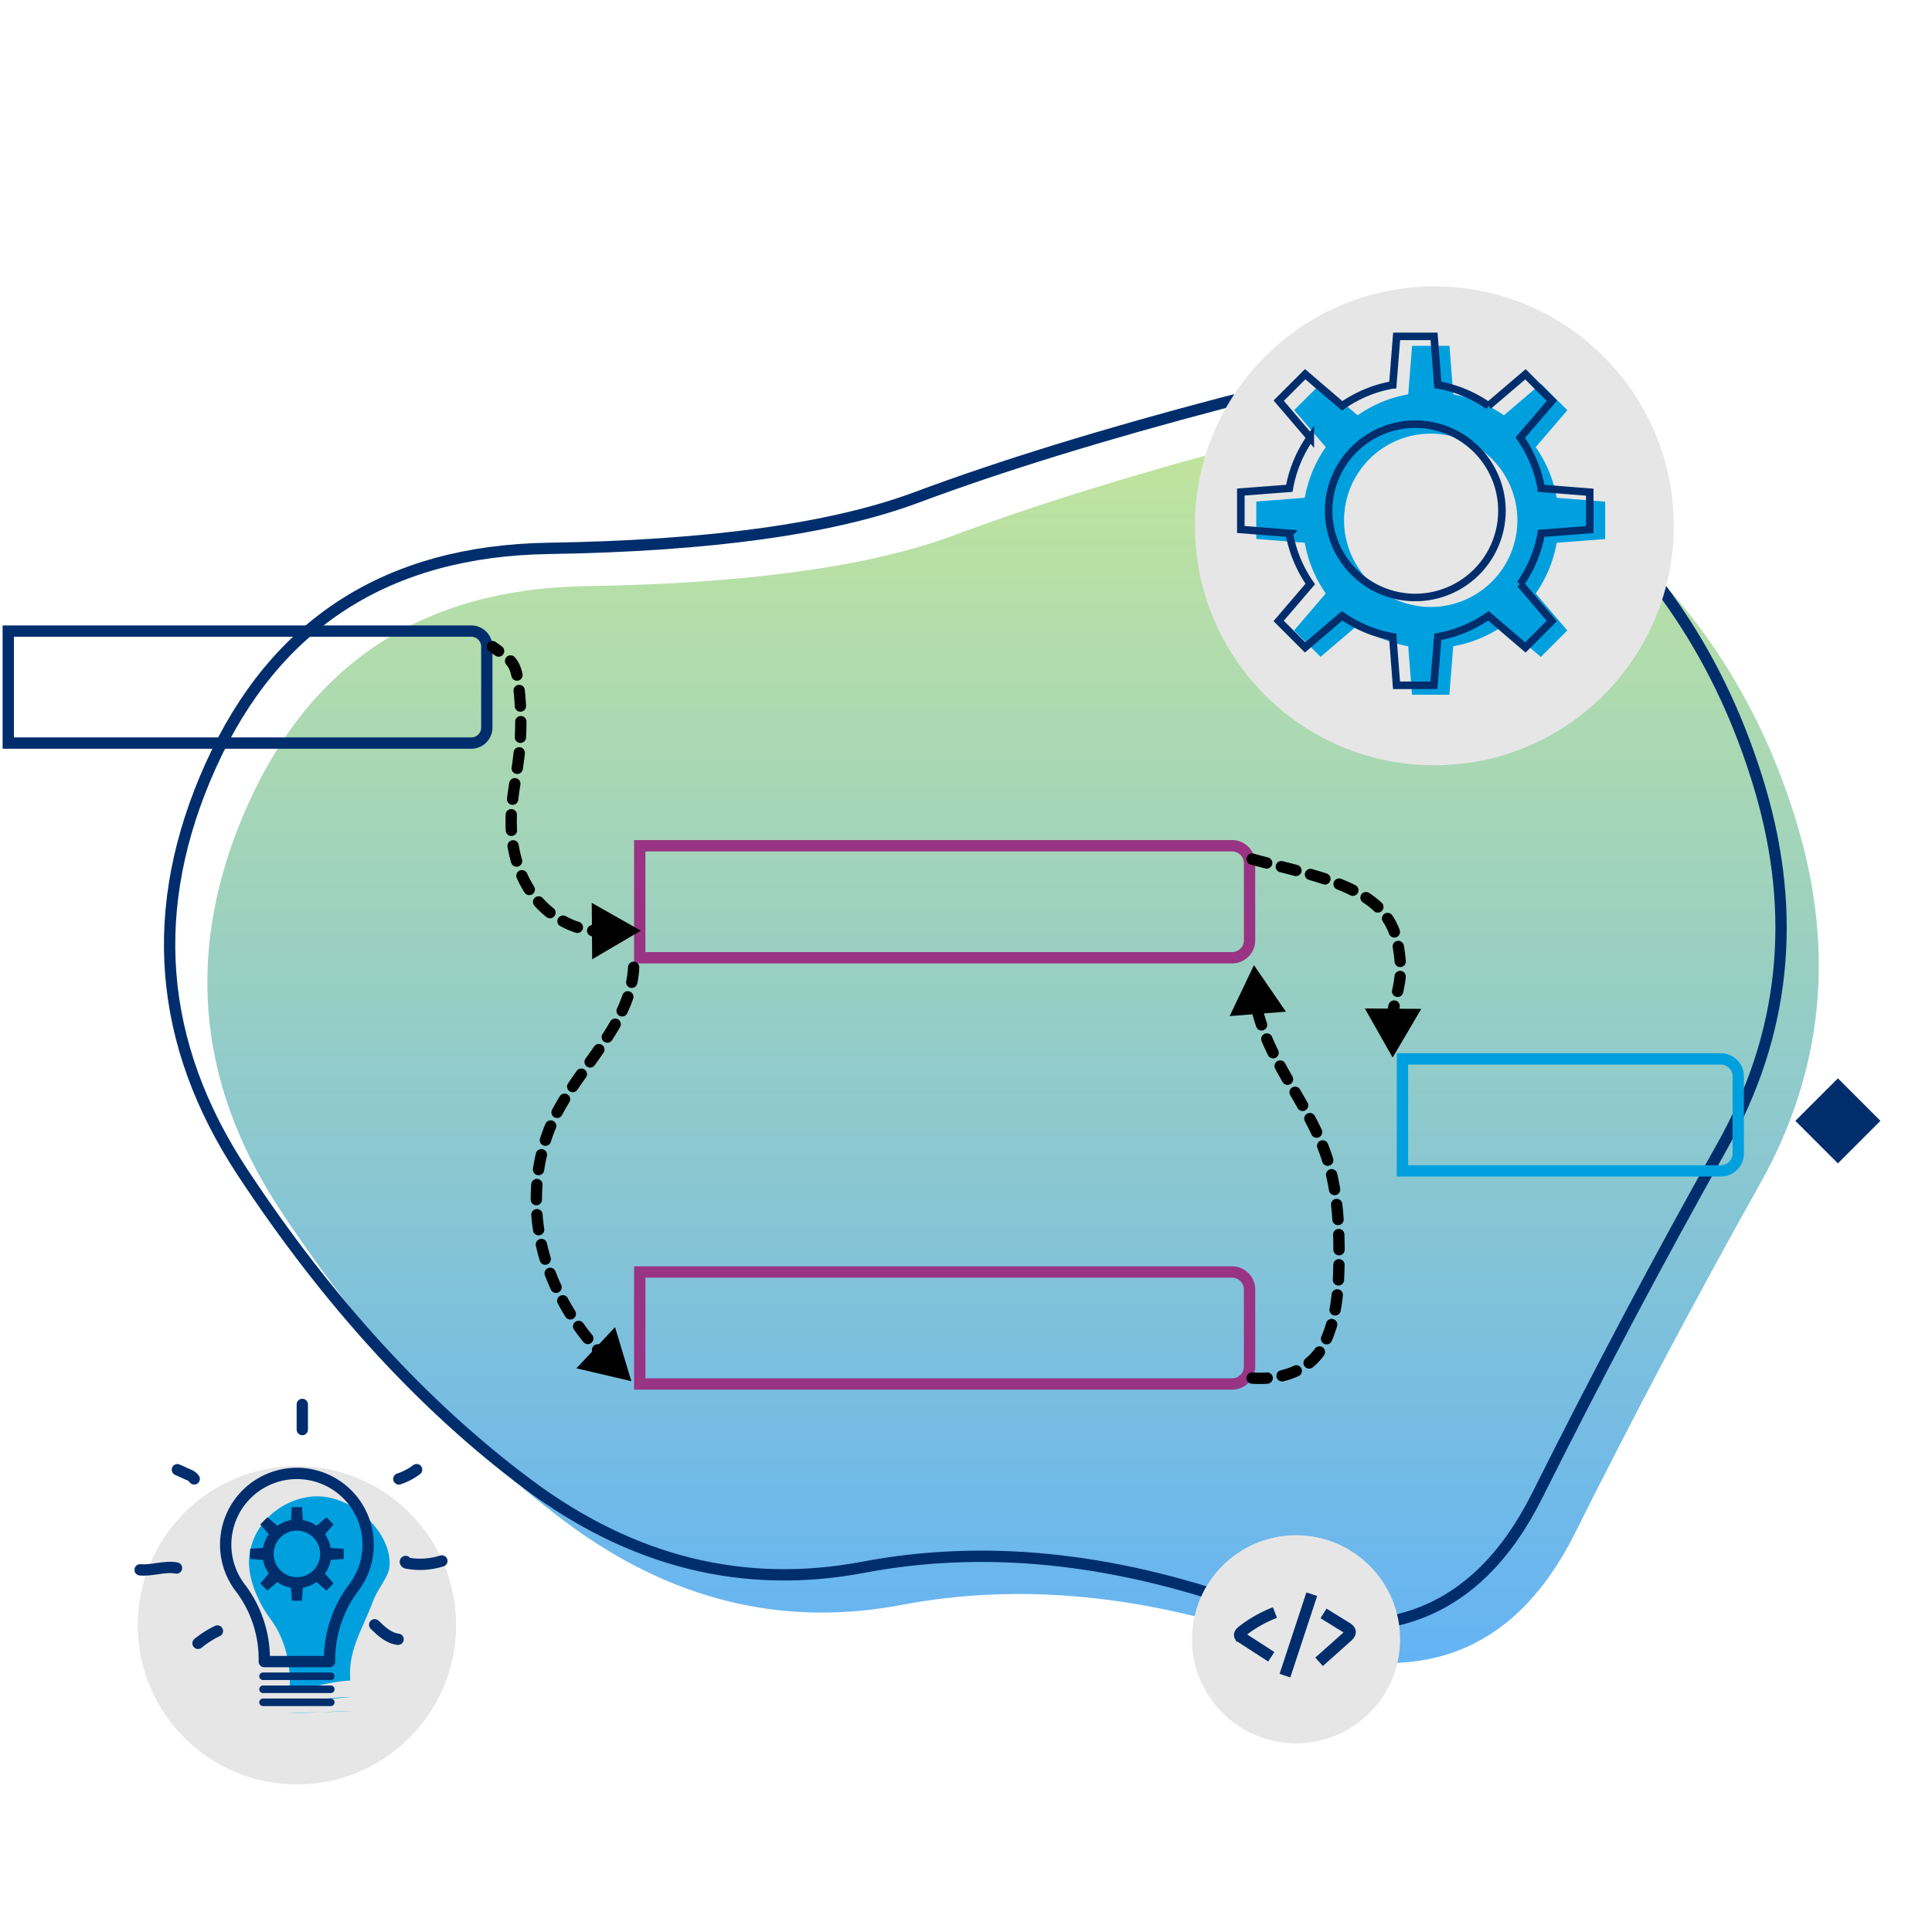 <svg id="services" xmlns="http://www.w3.org/2000/svg" xmlns:xlink="http://www.w3.org/1999/xlink" viewBox="0 0 512 512"><defs><linearGradient id="New_Gradient_Swatch_1" x1="268.473" y1="113.315" x2="268.473" y2="440.714" gradientUnits="userSpaceOnUse"><stop offset="0" stop-color="#c2e59c"/><stop offset="1" stop-color="#64b3f4"/></linearGradient></defs><path id="blob" d="M466.375,313.826q-25,44.5-49,92.5t-77.5,29q-53.5-19-101-10t-89-22q-41.5-31-75.5-82.5t-8.5-108q25.5-56.5,89.5-57.5t97.5-13.5q33.5-12.5,81-25t87.5,19.5q40,32,55,82.5T466.375,313.826Z" style="fill:url(#New_Gradient_Swatch_1)"/><path id="blob-2" data-name="blob" d="M456.375,303.826q-25,44.5-49,92.5t-77.5,29q-53.5-19-101-10t-89-22q-41.5-31-75.5-82.5t-8.5-108q25.5-56.5,89.5-57.5t97.5-13.5q33.5-12.5,81-25t87.5,19.5q40,32,55,82.5T456.375,303.826Z" style="fill:none;stroke:#002e6d;stroke-miterlimit:10;stroke-width:3px"/><path d="M124.894,168.746a2.621,2.621,0,0,1,2.618,2.618v21.444a2.621,2.621,0,0,1-2.618,2.618H3.69v-26.68h121.2m0-3H.69v32.68h124.2a5.618,5.618,0,0,0,5.618-5.618V171.364a5.618,5.618,0,0,0-5.618-5.618Z" style="fill:#002e6d"/><path d="M326.516,225.633a3.131,3.131,0,0,1,3.128,3.128v20.425a3.131,3.131,0,0,1-3.128,3.127H171.034v-26.68H326.516m0-3H168.034v32.68H326.516a6.128,6.128,0,0,0,6.128-6.127V228.761a6.129,6.129,0,0,0-6.128-6.128Z" style="fill:#993383"/><path d="M326.516,338.592a3.131,3.131,0,0,1,3.128,3.128v20.425a3.131,3.131,0,0,1-3.128,3.127H171.034v-26.68H326.516m0-3H168.034v32.68H326.516a6.128,6.128,0,0,0,6.128-6.127V341.72a6.128,6.128,0,0,0-6.128-6.128Z" style="fill:#993383"/><path d="M456.026,282.113a3.131,3.131,0,0,1,3.127,3.127v20.425a3.131,3.131,0,0,1-3.127,3.128H373.165v-26.68h82.861m0-3H370.165v32.68h85.861a6.128,6.128,0,0,0,6.127-6.128V285.24a6.127,6.127,0,0,0-6.127-6.127Z" style="fill:#00a0df"/><path d="M130.512,171.364c.593.434,1.133.819,1.626,1.173" style="fill:none;stroke:#000;stroke-linecap:round;stroke-miterlimit:10;stroke-width:3px"/><path d="M135.313,175.17c1.072,1.249,1.636,2.775,2.021,5.673a79.445,79.445,0,0,1,.073,20.363c-.582,4.629-1.572,9.21-1.861,13.866-.457,7.365.955,15.015,5.046,21.157a23.654,23.654,0,0,0,14.428,10.085" style="fill:none;stroke:#000;stroke-linecap:round;stroke-miterlimit:10;stroke-width:3px;stroke-dasharray:4.137,4.137"/><path d="M157.064,246.63a18.441,18.441,0,0,0,2,.093" style="fill:none;stroke:#000;stroke-linecap:round;stroke-miterlimit:10;stroke-width:3px"/><polygon points="156.931 254.219 169.825 246.64 156.815 239.261 156.931 254.219"/><path d="M167.923,256.351c-.759,15.028-14.127,25.959-20.8,39.444-5.85,11.816-6.4,25.945-2.435,38.518a63.876,63.876,0,0,0,14.671,24.464" style="fill:none;stroke:#000;stroke-linecap:round;stroke-miterlimit:10;stroke-width:3px;stroke-dasharray:4,4"/><polygon points="152.754 362.619 167.318 366.026 162.988 351.709 152.754 362.619"/><path d="M331.819,365.205c7.69.55,15.519-1.925,18.984-8.811s3.978-14.85,4.047-22.559c.086-9.47-.427-19.1-3.546-28.042-2.984-8.553-8.217-16.1-12.491-24.09a59.342,59.342,0,0,1-5.943-15.174" style="fill:none;stroke:#000;stroke-linecap:round;stroke-miterlimit:10;stroke-width:3px;stroke-dasharray:4,4"/><polygon points="340.781 268.105 332.311 255.778 325.868 269.276 340.781 268.105"/><path d="M331.819,227.667c8.852,2.468,19.006,4.312,27.19,8.492,6.625,3.384,10.434,7.719,11.621,15.063,1.235,7.643.085,9.784-1.63,17.334-.071.31-.143.624-.216.94" style="fill:none;stroke:#000;stroke-linecap:round;stroke-miterlimit:10;stroke-width:3px;stroke-dasharray:4,4"/><polygon points="361.689 267.248 369.067 280.259 376.647 267.364 361.689 267.248"/><rect x="479.096" y="289.069" width="15.937" height="15.937" transform="translate(-67.379 431.407) rotate(-45)" style="fill:#002e6d"/><circle cx="380.115" cy="139.356" r="63.451" style="fill:#e6e6e6"/><circle cx="78.686" cy="430.714" r="42.179" style="fill:#e6e6e6"/><path d="M425.394,142.858v-9.915l-12.852-1.018a33.733,33.733,0,0,0-5.56-13.425l8.386-9.791-7.011-7.011-9.808,8.368a33.724,33.724,0,0,0-13.424-5.562l-.994-12.853h-9.915L373.2,104.5a33.725,33.725,0,0,0-13.425,5.56l-9.791-8.386-7.011,7.011,8.368,9.808a33.718,33.718,0,0,0-5.562,13.424l-12.853.993v9.916l12.852,1.018a33.729,33.729,0,0,0,5.56,13.424l-8.386,9.792,7.011,7.011,9.808-8.369a33.719,33.719,0,0,0,13.424,5.563l.993,12.853H384.1l1.018-12.852a33.726,33.726,0,0,0,13.425-5.561l9.791,8.387,7.011-7.011-8.368-9.809a33.728,33.728,0,0,0,5.562-13.423Zm-46.235,17.993a22.966,22.966,0,1,1,22.965-22.965A22.991,22.991,0,0,1,379.159,160.851Z" style="fill:#00a0df"/><path d="M421.3,140.347v-9.916l-12.852-1.018a33.739,33.739,0,0,0-5.56-13.425l8.386-9.791-7.011-7.011-9.808,8.368a33.724,33.724,0,0,0-13.424-5.562l-.994-12.853h-9.915l-1.018,12.852a33.739,33.739,0,0,0-13.425,5.56l-9.791-8.386-7.011,7.011,8.368,9.808a33.718,33.718,0,0,0-5.562,13.424l-12.853.994v9.915l12.852,1.018a33.739,33.739,0,0,0,5.56,13.425l-8.386,9.791,7.011,7.011,9.808-8.368a33.718,33.718,0,0,0,13.424,5.562l.993,12.853h9.916l1.018-12.852a33.739,33.739,0,0,0,13.425-5.56l9.791,8.386,7.011-7.011-8.368-9.808a33.732,33.732,0,0,0,5.562-13.424Zm-46.235,17.992a22.965,22.965,0,1,1,22.965-22.965A22.991,22.991,0,0,1,375.066,158.339Z" style="fill:none;stroke:#002e6d;stroke-miterlimit:10;stroke-width:2px"/><path d="M80.111,378.852v-6.667" style="fill:none;stroke:#002e6d;stroke-linecap:round;stroke-linejoin:round;stroke-width:3px"/><path d="M51.464,391.916a3.319,3.319,0,0,0-1.577-1.132l-2.873-1.294" style="fill:none;stroke:#002e6d;stroke-linecap:round;stroke-linejoin:round;stroke-width:3px"/><path d="M57.616,432.234a25.051,25.051,0,0,0-5.139,3.263" style="fill:none;stroke:#002e6d;stroke-linecap:round;stroke-linejoin:round;stroke-width:3px"/><path d="M105.706,391.931a16.294,16.294,0,0,0,4.7-2.458" style="fill:none;stroke:#002e6d;stroke-linecap:round;stroke-linejoin:round;stroke-width:3px"/><path d="M107.5,413.8c-.21.086.05.378.273.421a18.973,18.973,0,0,0,9.327-.557" style="fill:none;stroke:#002e6d;stroke-linecap:round;stroke-miterlimit:10;stroke-width:3px"/><path d="M99.292,430.585c1.77,1.734,3.734,3.565,6.2,3.838" style="fill:none;stroke:#002e6d;stroke-linecap:round;stroke-linejoin:round;stroke-width:3px"/><path d="M46.781,415.542c-3.177-.6-6.429.775-9.649.482" style="fill:none;stroke:#002e6d;stroke-linecap:round;stroke-linejoin:round;stroke-width:3px"/><path d="M76.076,451.2c7.118-.178,10.167-1.416,17.3-1.515" style="fill:#00a0df"/><path d="M75.821,453.982c7.207.057,10.553-.506,17.755-.474" style="fill:#00a0df"/><path d="M82.511,396.615c-8.258.872-15.423,7.2-16.449,15.731-.687,5.716,2.543,12.642,5.638,16.743,4.289,5.686,5.477,13.16,5.02,18.865l-.01.133c6.655-.686,9.384-2.349,16.1-2.731-.021-.447-.031-.669-.05-1.109-.308-7.4,3.707-13.367,6.039-19.777,1.322-3.636,4.248-6.491,4.446-9.5C103.832,405.955,92.9,395.518,82.511,396.615Z" style="fill:#00a0df"/><path d="M97.558,409.365A18.874,18.874,0,1,0,63.8,420.953a31.126,31.126,0,0,1,6.238,19.22v.16H87.332v-1.016a31.851,31.851,0,0,1,6.573-18.805A18.742,18.742,0,0,0,97.558,409.365Z" style="fill:none;stroke:#002e6d;stroke-linejoin:round;stroke-width:3px"/><line x1="69.705" y1="444.225" x2="87.667" y2="444.225" style="fill:none;stroke:#002e6d;stroke-linecap:round;stroke-miterlimit:10;stroke-width:2px"/><line x1="69.705" y1="451.13" x2="87.667" y2="451.13" style="fill:none;stroke:#002e6d;stroke-linecap:round;stroke-miterlimit:10;stroke-width:2px"/><line x1="69.705" y1="447.677" x2="87.667" y2="447.677" style="fill:none;stroke:#002e6d;stroke-linecap:round;stroke-miterlimit:10;stroke-width:2px"/><path d="M80.02,399.4H77.36l-.273,3.447a9.049,9.049,0,0,0-3.6,1.492l-2.626-2.25-1.881,1.881,2.245,2.631a9.034,9.034,0,0,0-1.492,3.6l-3.448.266v2.66l3.447.273a9.049,9.049,0,0,0,1.492,3.6l-2.25,2.627,1.881,1.881,2.631-2.245a9.049,9.049,0,0,0,3.6,1.492l.266,3.448h2.66l.273-3.448a9.047,9.047,0,0,0,3.6-1.491l2.627,2.249,1.881-1.88L86.149,417a9.049,9.049,0,0,0,1.492-3.6l3.448-.267v-2.66l-3.448-.273a9.047,9.047,0,0,0-1.491-3.6l2.249-2.626-1.88-1.881-2.631,2.245a9.034,9.034,0,0,0-3.6-1.492L80.02,399.4Zm-1.334,18.563a6.161,6.161,0,1,1,6.161-6.161,6.167,6.167,0,0,1-6.161,6.161Z" style="fill:#002e6d"/><circle cx="343.467" cy="434.423" r="27.573" style="fill:#e6e6e6"/><path d="M337.871,427.345a33.669,33.669,0,0,0-8.679,4.927c-.406.319-.849.824-.614,1.284a1.142,1.142,0,0,0,.434.4l7.893,5.113" style="fill:none;stroke:#002e6d;stroke-miterlimit:10;stroke-width:3px"/><path d="M347.634,422.482l-7.11,21.58" style="fill:none;stroke:#002e6d;stroke-miterlimit:10;stroke-width:3px"/><path d="M350.741,427.576l6.129,3.782c.4.248.845.553.92,1.02.088.545-.363,1.014-.776,1.381l-7.446,6.637" style="fill:none;stroke:#002e6d;stroke-miterlimit:10;stroke-width:3px"/></svg>